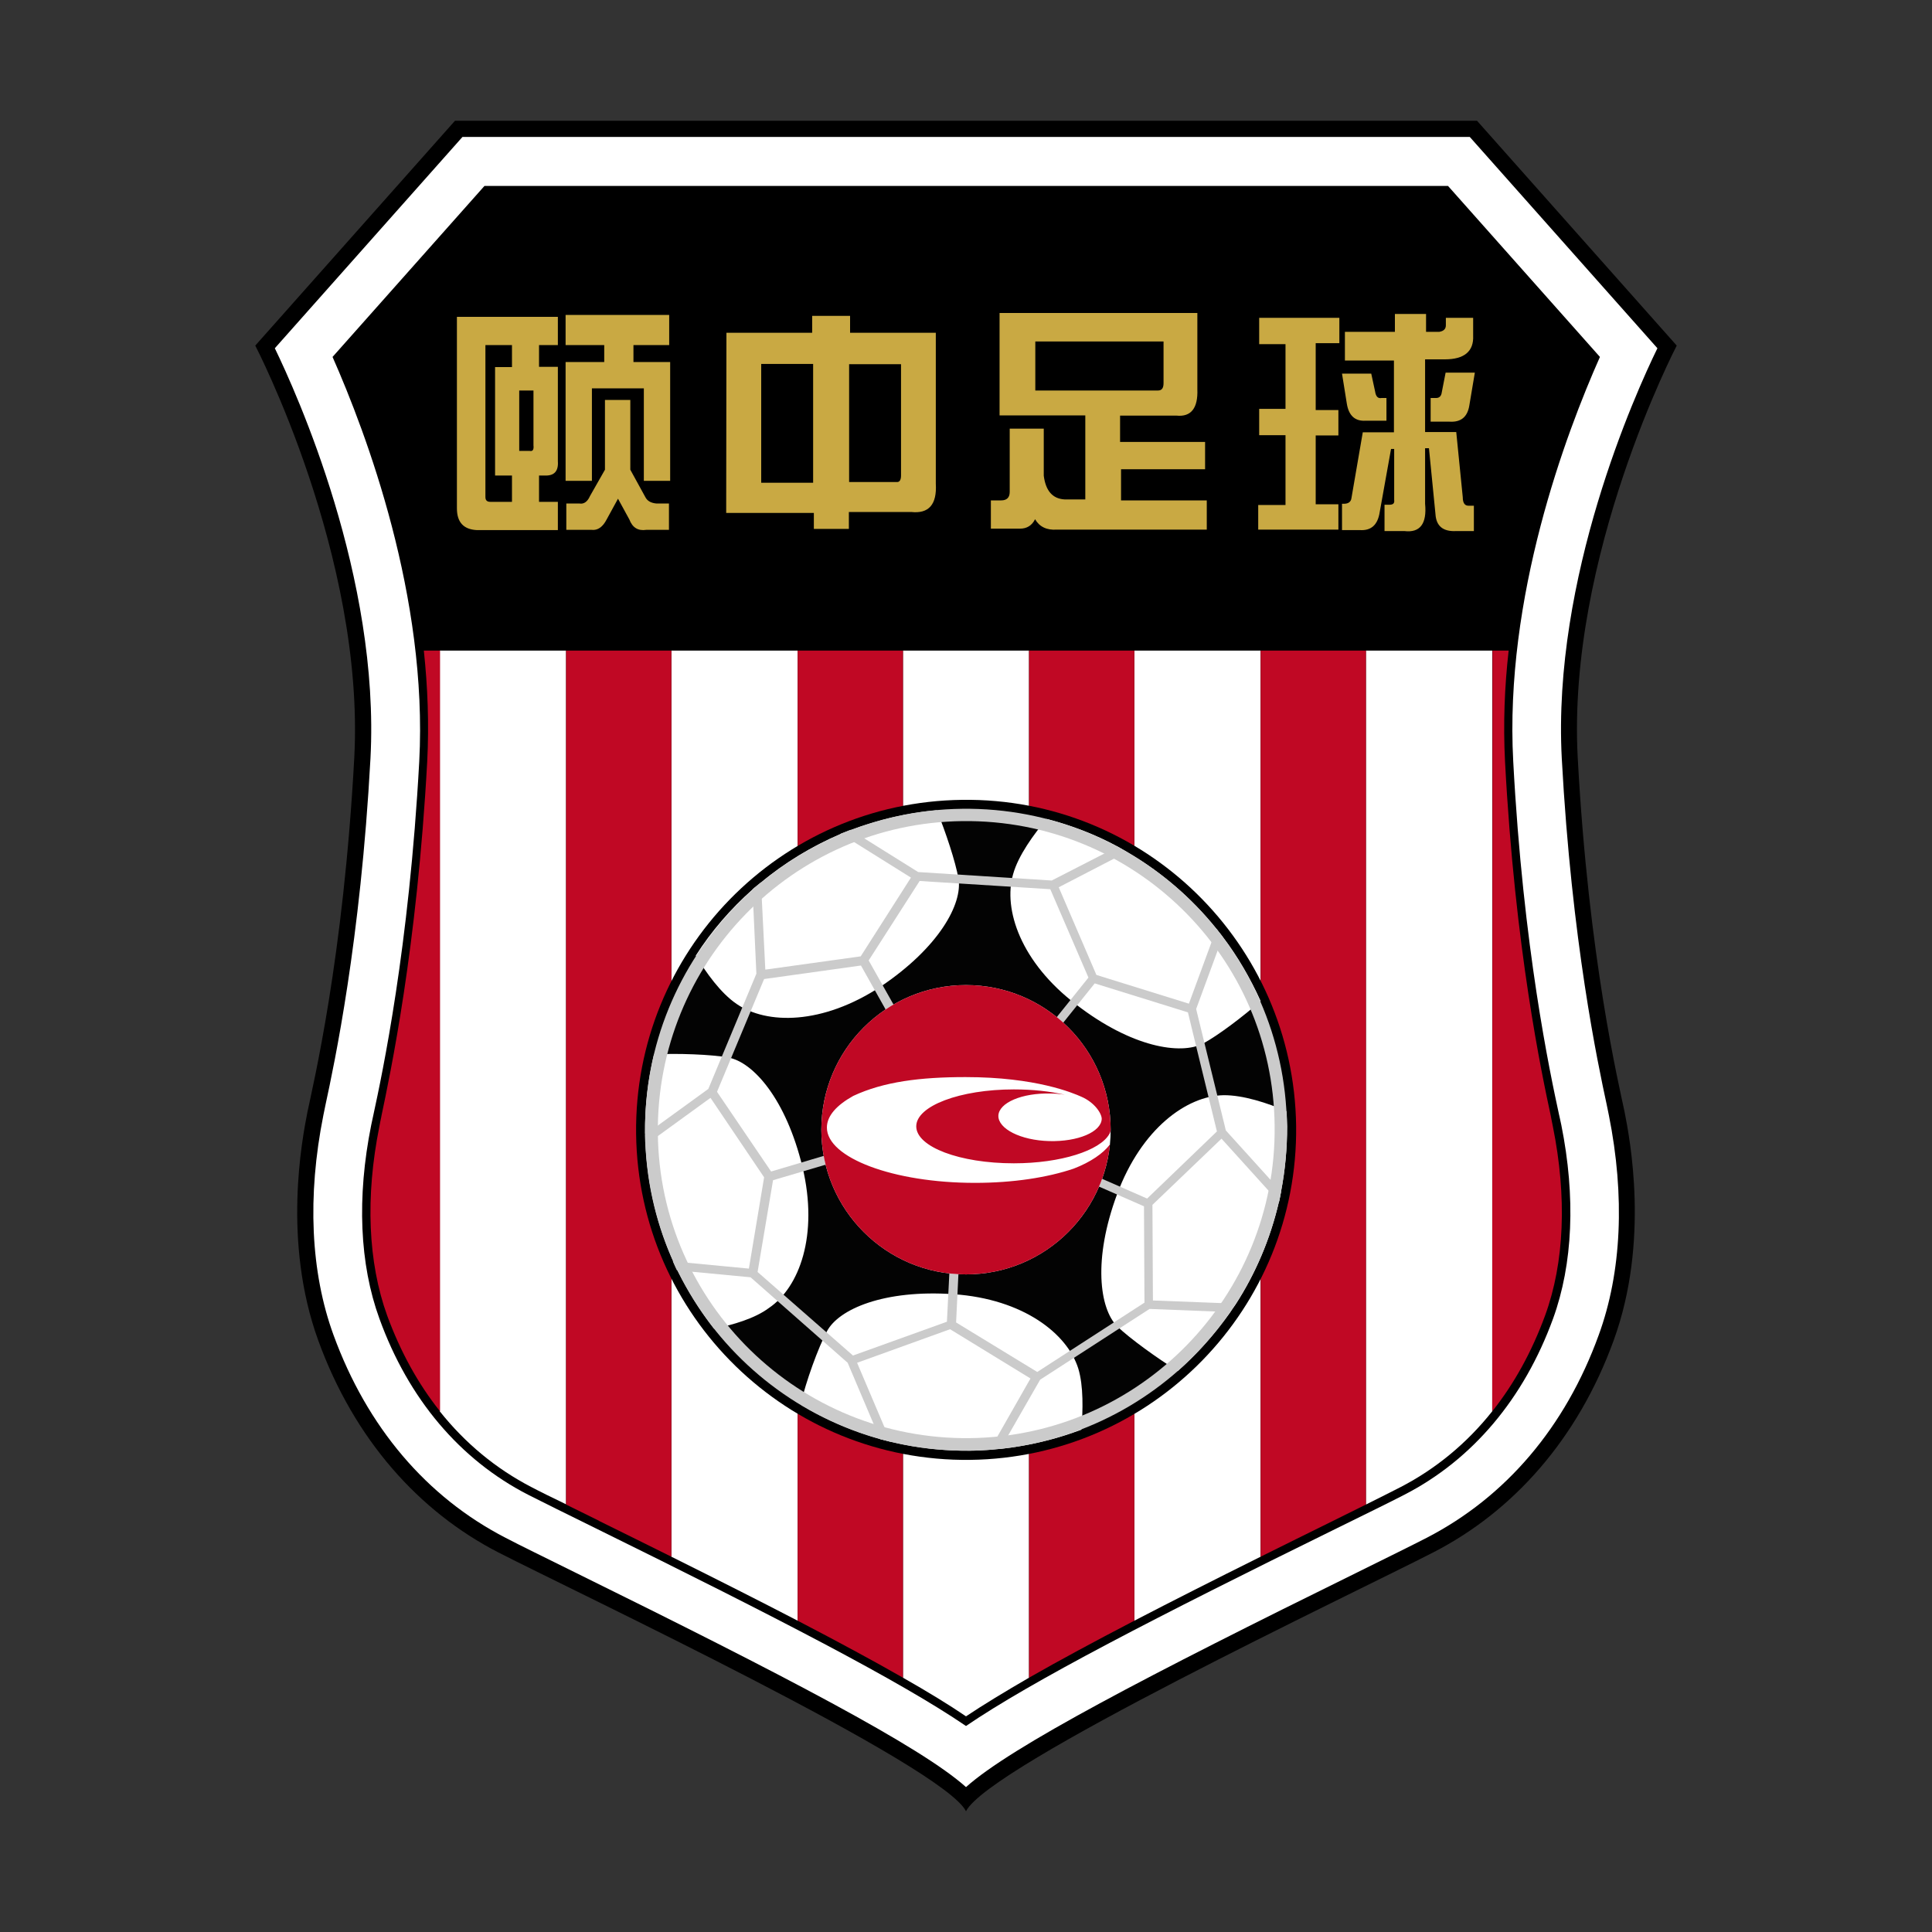 <!-- Created by @FCLOGO 2022-01-03 22:50:35 . https://fclogo.top/ -->
<!-- FOR PERSONAL USE ONLY NOT FOR COMMERCIAL USE -->
<svg version="1.1" xmlns="http://www.w3.org/2000/svg" xmlns:xlink="http://www.w3.org/1999/xlink" x="0px" y="0px"
	 viewBox="0 0 800 800" enable-background="new 0 0 800 800" xml:space="preserve">
<rect x="0" y="0" width="800" height="800" fill="#333333" stroke="none"/>
<g>
	<path d="M653.3,313.7c-4.5-83.4,41-170.6,41-170.6L611.6,50c0,0-104.3,0-211.6,0s-211.6,0-211.6,0l-82.7,93.1
		c0,0,45.4,87.2,41,170.6c-4.5,83.4-17.1,135.6-19.4,146.8c-2.2,11.2-10.4,53.6,4.5,94.6s41.7,70.8,74.5,87.7
		C239.1,659.6,390.6,731.1,400,750c9.4-18.9,160.9-90.4,193.7-107.3c32.8-16.9,59.6-46.7,74.5-87.7s6.7-83.4,4.5-94.6
		C670.4,449.3,657.8,397.1,653.3,313.7z"/>
	<path fill="#FFFFFF" d="M400,740c-18.6-16.7-75.2-46.2-162.3-89.1c-12.5-6.2-22.4-11-28.3-14.1c-32.8-16.9-57.4-45.9-71.3-84
		c-9.5-26-10.9-57.5-4.2-91c0.2-1.1,0.5-2.6,0.9-4.4c3.6-16.7,14.5-67.6,18.6-143.3c4-74.9-30.6-151.3-39.6-169.9l77.7-87.5h417.1
		l77.7,87.5c-9.1,18.6-43.6,95-39.6,169.9c4.1,75.7,15,126.6,18.6,143.3c0.4,1.9,0.7,3.3,0.9,4.4c6.7,33.5,5.3,65-4.2,91
		c-13.8,38.1-38.5,67.1-71.3,84c-6,3.1-15.8,7.9-28.3,14.1C475.2,693.8,418.6,723.3,400,740z"/>
	<path d="M400,714.7c-27.1-18.5-78.5-45-153.4-81.9c-12.5-6.1-22.2-11-28-13.9c-28.2-14.5-49.5-39.7-61.5-72.9
		c-8.2-22.5-9.4-50.2-3.4-80.1c0.2-1,0.5-2.4,0.9-4.2c3.7-17.1,14.8-69.2,19-146.4c3.6-68-21.9-135.8-35.9-167.5L200.6,77h399
		l62.9,70.8c-14.1,31.7-39.6,99.5-35.9,167.5c4.1,77.3,15.3,129.3,19,146.4l0.1,0.4c0.3,1.5,0.6,2.8,0.8,3.7
		c6,29.9,4.8,57.6-3.4,80.2c-12.1,33.2-33.4,58.4-61.5,72.9c-5.8,3-15.6,7.8-28,13.9C478.5,669.7,427.1,696.2,400,714.7z"/>
	<path d="M400,710.6c-28-18.8-79.1-45-151.9-80.9l-0.1-0.1c-12.3-6.1-22.1-10.9-27.8-13.8c-27.4-14.1-48.1-38.7-59.9-71.1
		c-8-21.9-9.1-49-3.2-78.3c0.2-1,0.5-2.3,0.8-4v-0.1c3.7-17.2,14.9-69.4,19-147c3.6-66.6-20.2-132.5-35.3-167L202,80.2h396
		l60.4,68.1c-15.1,34.6-38.9,100.5-35.3,167c4.2,77.6,15.4,129.8,19,147l0.1,0.6c0.3,1.5,0.6,2.6,0.7,3.5
		c5.9,29.3,4.7,56.4-3.2,78.3c-11.8,32.4-32.5,57-59.9,71.1c-5.7,3-15.4,7.7-27.6,13.7l-0.4,0.2C479.1,665.7,428.1,691.8,400,710.6z
		"/>
	<path d="M234.4,269.4H278h52.3h43.6h52.3h43.6H522h43.6h52.3h6.7c5.5-49.6,22.2-94.6,33.8-121.1L598,80.2H202l-60.4,68.1
		c11.6,26.5,28.3,71.5,33.8,121.1h6.7H234.4z"/>
	<g>
		<g>
			<path fill="#FFFFFF" d="M182.1,269.4v315c10.5,13.2,23.3,23.8,38,31.4c3.4,1.8,8.3,4.2,14.3,7.1V269.4H182.1z"/>
			<path fill="#FFFFFF" d="M278,269.4v375.2c19.3,9.6,36.7,18.4,52.3,26.5V269.4H278z"/>
			<path fill="#FFFFFF" d="M373.9,269.4v425.3c10.2,5.8,18.9,11.1,26.1,16c7.2-4.8,15.9-10.1,26.1-16V269.4H373.9z"/>
			<path fill="#FFFFFF" d="M469.7,269.4v401.7c15.6-8.1,33-16.9,52.3-26.5V269.4H469.7z"/>
			<path fill="#FFFFFF" d="M565.6,269.4V623c6-3,10.8-5.4,14.3-7.2c14.7-7.6,27.5-18.2,38-31.4v-315L565.6,269.4L565.6,269.4z"/>
		</g>
		<g>
			<path fill="#C00824" d="M176.9,315.3c-4.2,77.5-15.4,129.8-19,147v0.1c-0.4,1.7-0.6,3-0.8,4c-5.9,29.3-4.7,56.4,3.2,78.3
				c5.5,15,12.8,28.3,21.9,39.7v-315h-6.7C177.1,284.4,177.7,299.8,176.9,315.3z"/>
			<path fill="#C00824" d="M234.4,269.4V623c4,2,8.6,4.2,13.6,6.7l0.1,0.1c10.4,5.1,20.4,10.1,29.9,14.8V269.4H234.4z"/>
			<path fill="#C00824" d="M330.3,269.4v401.7c16.7,8.7,31.2,16.5,43.6,23.6V269.4H330.3z"/>
			<path fill="#C00824" d="M426.1,269.4v425.3c12.4-7.1,26.9-14.9,43.6-23.6V269.4H426.1z"/>
			<path fill="#C00824" d="M522,269.4v375.2c9.5-4.7,19.5-9.7,29.9-14.8l0.4-0.2c4.9-2.4,9.3-4.6,13.3-6.6V269.4H522z"/>
			<path fill="#C00824" d="M617.9,584.4c9.1-11.4,16.4-24.7,21.9-39.7c8-21.9,9.1-49,3.2-78.3c-0.2-0.9-0.4-2.1-0.7-3.5l-0.1-0.6
				c-3.7-17.2-14.9-69.4-19-147c-0.8-15.5-0.2-30.9,1.5-45.9H618L617.9,584.4L617.9,584.4z"/>
		</g>
	</g>
</g>
<g>
	<g>
		<path d="M398.4,331.2c-75.5,0.9-135.9,62.8-135,138.3s62.8,135.9,138.3,135s135.9-62.8,135-138.3
			C535.7,390.7,473.9,330.2,398.4,331.2z"/>
		<circle fill="#030303" cx="400" cy="467.8" r="132.9"/>
		<path fill="#FFFFFF" d="M332.3,483.3c-6.8-28.2-20.4-43.5-30.7-45.4c-7.1-1.3-21.2-1.8-30.8-1.3c-2.5,10.5-3.8,21.4-3.7,32.6
			l0.1,0.8c0,1.5,0.1,2.9,0.1,4.3c0.9,17,4.9,33.3,11.5,48c0.6,1.3,1.1,2.6,1.7,3.7c4.3,8.6,9.4,16.8,15.2,24.2
			c7.7-1.6,16.8-4.2,22.7-8.6C331,533.1,339,511.5,332.3,483.3z M446.5,566.7c-4.5-14.4-22.7-28.8-51.6-30.8s-47.7,6.2-52.5,15.4
			c-3.6,6.7-8.7,20.8-10.9,30.3c10.4,6.3,21.6,11.1,33.4,14.4c1.4,0.4,3,0.7,4.4,1.1c10.5,2.5,21.4,3.7,32.4,3.6
			c2.9,0,5.8-0.2,8.7-0.4c1.5-0.2,2.9-0.3,4.4-0.4c11.5-1.3,22.6-4,33-7.9C448.4,583.9,448.7,574,446.5,566.7z M532.7,460.1
			c-7.7-3.3-17.9-6.7-26.1-6.6c-15.2,0.3-33.9,13.8-44,40.9s-7.3,47.5,0,54.8c5.3,5.1,16.7,13.3,25.1,18.5c8-7.1,15.2-15.2,21.5-24
			c0.7-1.1,1.6-2.4,2.4-3.5c8.3-12.8,14.3-27,17.9-42.2c0.4-1.4,0.6-3,0.9-4.4c1.7-8.9,2.6-18,2.6-27.2
			C532.9,464.2,532.9,462.1,532.7,460.1z M506.3,387.9c-0.8-1.1-1.8-2.2-2.6-3.3c-10.3-12.8-22.9-23.6-37-31.8
			c-1.3-0.7-2.5-1.5-3.8-2.2c-9.2-5-19.1-8.8-29.5-11.5c-5.3,6.3-11.8,15.2-13.9,22.9c-4.2,14.6,3.2,36.5,26.2,54
			c22.9,17.7,43.2,20.9,52.5,16.1c6.1-3.3,16.6-11.2,23.8-17.6C517.7,405,512.4,395.9,506.3,387.9z M396.9,363.9
			c-1.2-7-5.4-19.6-9-28.4c-12.5,1.1-24.3,4-35.7,8.2c-1.3,0.5-2.8,1.1-4.1,1.6c-11.9,5.1-23.2,11.9-33.1,20.2
			c-1.1,1-2.4,1.9-3.5,2.9c-8.9,7.9-16.9,17.1-23.4,27.3c4.3,7.1,10.3,15.5,16.9,20c12.5,8.6,35.5,8.7,59.7-7.2
			C388.8,392.3,398.6,374.3,396.9,363.9z"/>
		<path fill="#CBCBCB" d="M505.8,471.5l23.8,26.3c0.4-1.4,0.6-3,0.9-4.4l-22.9-25.3l-11.5-47l-0.8-3.3l11-29.9
			c-0.8-1.1-1.8-2.2-2.6-3.3l-11.4,31L454,403.7l-15.6-36.3l28.2-14.6c-1.3-0.7-2.5-1.5-3.8-2.2l-27.3,14l-55.3-3.5l-28-17.5
			c-1.3,0.5-2.8,1.1-4.1,1.6l29.1,18.2L356.4,396l-39.5,5.5l-1.8-36.2c-1.1,1-2.4,1.9-3.5,2.9l1.6,35l-19.9,47.7l-26.2,19
			c0,1.5,0.1,2.9,0.1,4.3l27-19.6l22.2,32.9l-6.3,37.8l-31.5-3c0.6,1.3,1.1,2.6,1.7,3.7l30.5,2.9l40.2,35.4l13.4,31.6
			c1.4,0.4,3,0.7,4.4,1.1l-13.9-32.7l38.5-13.9l33.3,20.4L410,600.1c1.5-0.2,2.9-0.3,4.4-0.4l16.3-28.4L476,542l33.1,1.3
			c0.7-1.1,1.6-2.4,2.4-3.5l-34.1-1.3l-0.2-39.6L505.8,471.5z M380.8,364.8l54.1,3.4l15.8,36.6l-31.1,38.8l-35.8-3.1l-24.1-42.8
			L380.8,364.8z M427.2,477l-30.3,11.1L368,472.6l15.4-28.3l35.3,2.9L427.2,477z M296.9,452.1l19.5-46.7l40.1-5.6l23.9,42.6
			l-16,29.3l-45.1,13.4L296.9,452.1z M392.1,547.3l-38.9,14l-39.5-34.6l6.4-38l45.4-13.4l29.4,16L392.1,547.3z M473.9,539.4
			l-44.4,28.7l-33.6-20.5l2.7-56.2l30.8-11.3l44.3,19.4L473.9,539.4z M475,496.3L431,477l-8.8-31l31.1-38.8l38.6,12l2.1,8.7
			l9.9,40.6L475,496.3z"/>
		<path fill="#CBCBCB" d="M398.4,334.9C325,335.8,266.2,396,267.1,469.4c0.9,73.5,61.1,132.2,134.5,131.3
			c73.5-0.9,132.2-61.1,131.3-134.5S471.9,334,398.4,334.9z M401.6,595.5c-70.6,0.8-128.5-55.7-129.2-126.2S328,340.8,398.6,340
			s128.5,55.7,129.2,126.2C528.6,536.8,472,594.7,401.6,595.5z"/>
	</g>
</g>
<g>
	<circle fill="#FFFFFF" cx="400" cy="467.8" r="59.9"/>
	<path fill="#C00824" d="M444.6,483.9c-10.9,3.7-25.1,5.9-40.9,5.9c-33.8,0-61.3-10.4-61.3-22.9c0-4.9,4.1-9.3,10.9-13.1
		c12.6-5.9,27.8-7.8,46.5-7.8c29.2,0,44.5,6.6,47.9,8.1c5.6,2.4,8.5,7,8.5,9.2c-0.2,5.4-9.8,9.5-21.7,9.2s-21.2-5.1-21.1-10.5
		c0.2-5.4,9.8-9.5,21.7-9.2c2,0,3.9,0.2,5.8,0.5c-6.1-1.4-13.2-2.2-21.1-2.2c-22.2,0-40.4,6.8-40.4,15.3s18,15.3,40.4,15.3
		c19.5,0,35.8-5.3,39.6-12.2c0.3-0.5,0.5-1.2,0.5-1.7l0,0c0-33.1-26.8-59.9-59.9-59.9s-59.9,26.8-59.9,59.9s26.8,59.9,59.9,59.9
		c31.1,0,56.5-23.6,59.6-53.8C456.8,477.6,451.6,481.2,444.6,483.9z"/>
</g>
<g>
	<path fill="#C9A943" d="M197.4,219.5c-5.5-0.3-8.2-3.3-8.2-9v-79.3H231v11.7h-7.8v9h7.8V191c0.3,4.2-1.6,6.1-5.5,5.9h-2.3v10.9h7.8
		v11.7L197.4,219.5L197.4,219.5z M211.9,142.9H201v62.9c0,1.3,0.6,2,2,2h9v-10.9h-7V152h7v-9.1H211.9z M219.3,186.7
		c1.3,0.3,1.8-0.5,1.6-2.3v-22.7H215v25H219.3z M234.1,130.4h43v12.5h-14.8v7h15.2v49.2h-10.9v-38.3h-21.5v38.3h-10.9v-49.2h16v-7
		h-16v-12.5H234.1z M240,208.5c1.8,0.3,3.3-0.8,4.3-3.1l6.2-10.9v-28.9H261v28.9l6.2,11.3c0.8,1.6,2.3,2.5,4.7,2.7h5.1v10.9h-9.4
		c-3.4,0.5-5.7-0.9-7-4.3l-4.7-8.6l-4.7,8.6c-1.6,3.1-3.7,4.6-6.2,4.3h-10.5v-10.9H240z"/>
	<path fill="#C9A943" d="M300.8,137.8h35.5v-7H352v7h35.5v62.5c0.5,8.6-2.9,12.5-10.2,11.7h-25.8v7H337v-6.6h-36.3L300.8,137.8
		L300.8,137.8z M336.7,150.7h-21.5v49.2h21.5V150.7z M351.6,199.6h19.9c1,0,1.6-0.9,1.6-2.7v-46.1h-21.5V199.6z"/>
	<path fill="#C9A943" d="M413.8,129.6h82v31.6c0.3,7.8-2.6,11.5-8.6,10.9h-23.4V183H499v11.3h-34.8v12.9h35.5v12.1h-62.1
		c-4.2,0.3-7.2-1.2-9-4.3c-1.3,2.6-3.4,3.9-6.2,3.9h-12.1v-11.7h4.3c2.3,0,3.5-1.2,3.5-3.5v-26.2h14.1V197c0.8,6.2,3.6,9.5,8.6,9.8
		h8.6V172h-35.5v-42.4H413.8z M428.7,141.4v20.3h50.8c1.6,0,2.3-1,2.3-3.1v-17.2H428.7z"/>
	<path fill="#C9A943" d="M532.3,142.5h-10.9v-10.9h33.2v10.5h-9.8v27.7h9.4v10.5h-9.4v28.5h9.4v10.5H521v-10.2h11.3v-28.9h-10.9
		v-10.9h10.9V142.5z M556.9,137.4h20.7V130h12.9v7.4h5.5c1.8-0.3,2.7-1.2,2.7-2.7v-3.1H610v7.4c0.3,6.5-3.7,9.8-11.7,9.8h-8.2v30.1
		H603l2.7,27c0,2.3,0.8,3.5,2.3,3.5h2.3v10.5H603c-5.5,0.3-8.3-2.1-8.6-7l-2.7-27.3h-1.6v23c0.8,8.3-2.1,12.1-8.6,11.3h-8.2V209h2
		c1.6,0,2.2-0.6,2-2v-21.1H576l-4.7,26.2c-0.8,5.2-3.5,7.7-8.2,7.4h-7.4v-10.9h0.8c1.8,0,2.9-0.8,3.1-2.3l4.7-27.3h12.9v-29.7h-20.3
		L556.9,137.4L556.9,137.4z M574.1,174.2h-8.6c-4.4,0.3-7-2.1-7.8-7l-2-12.5h12.1l1.6,7.4c0.3,2.1,1.2,3,2.7,2.7h2V174.2z
		 M592.4,174.6v-9.8h2.3c1.3,0,2.1-0.8,2.3-2.3l1.6-8.2h12.1l-2.3,13.7c-0.8,4.7-3.5,6.9-8.2,6.6H592.4z"/>
</g>
</svg>
